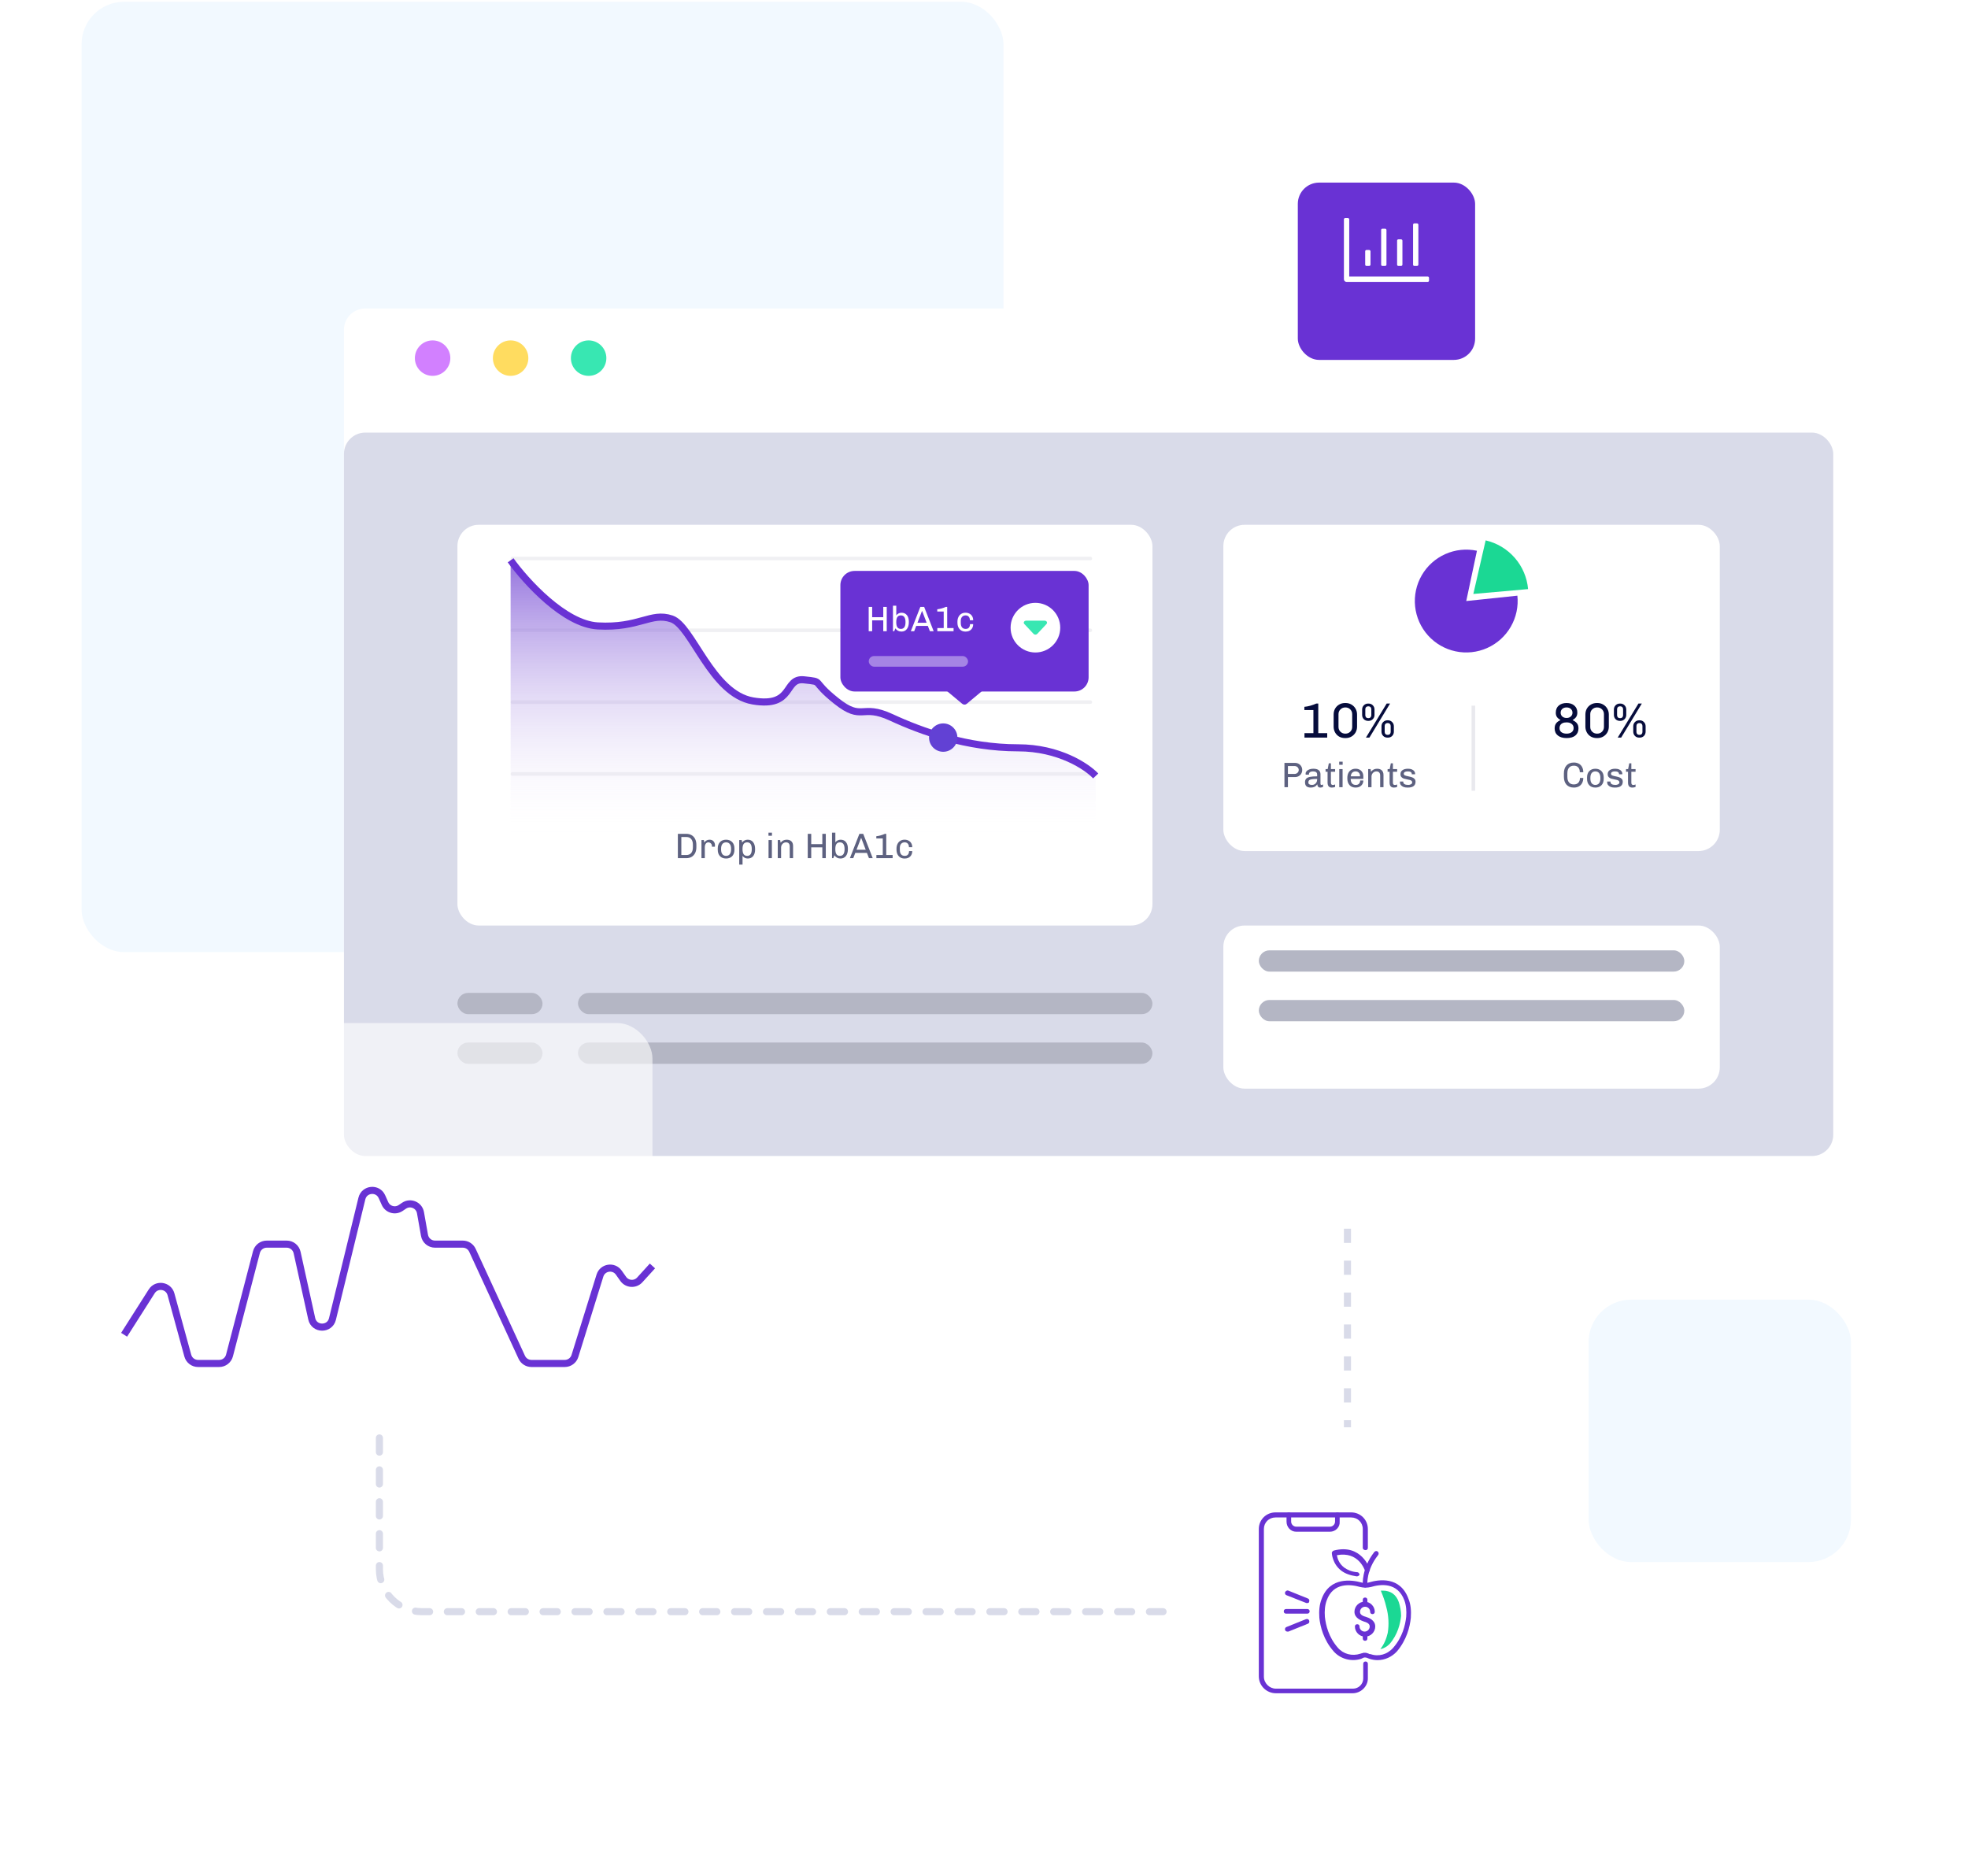 <svg width="555" height="529" viewBox="0 0 555 529" fill="none" xmlns="http://www.w3.org/2000/svg">
    <rect x="23" y="0.492" width="260" height="268" rx="12" fill="#F2F9FF"/>
    <g filter="url(#filter0_d)">
        <rect x="97" y="78.992" width="420" height="266" rx="6" fill="white"/>
    </g>
    <rect x="97" y="121.992" width="420" height="204" rx="6" fill="#D9DBE9"/>
    <g filter="url(#filter1_d)">
        <rect x="345" y="141.992" width="140" height="92" rx="6" fill="white"/>
    </g>
    <line opacity="0.3" x1="415.5" y1="198.992" x2="415.5" y2="222.992" stroke="#B4B6C4"/>
    <path d="M416.515 155.309C413.52 154.672 410.4 155 407.602 156.246C404.805 157.491 402.474 159.59 400.943 162.242C399.412 164.894 398.759 167.963 399.079 171.008C399.4 174.053 400.675 176.919 402.724 179.195C404.773 181.47 407.49 183.039 410.485 183.675C413.48 184.312 416.6 183.984 419.398 182.739C422.195 181.493 424.526 179.394 426.057 176.742C427.588 174.09 428.241 171.022 427.921 167.977L413.5 169.492L416.515 155.309Z"
          fill="#6932D4"/>
    <path d="M418.971 152.386C422.161 153.119 425.037 154.843 427.187 157.311C429.337 159.779 430.651 162.864 430.94 166.125L415.5 167.492L418.971 152.386Z"
          fill="#1BD894"/>
    <path d="M371.77 206.746H374.29V207.992H367.878V206.746H370.398V200.222H367.85V199.326C368.961 199.214 370.09 198.902 371.238 198.388H371.77V206.746ZM379.487 198.248C380.075 198.248 380.612 198.388 381.097 198.668C381.592 198.948 381.984 199.336 382.273 199.83C382.563 200.325 382.707 200.88 382.707 201.496V204.898C382.707 205.505 382.567 206.056 382.287 206.55C382.007 207.036 381.62 207.423 381.125 207.712C380.64 207.992 380.094 208.132 379.487 208.132H379.305C378.689 208.132 378.134 207.992 377.639 207.712C377.154 207.423 376.776 207.031 376.505 206.536C376.235 206.042 376.099 205.496 376.099 204.898V201.496C376.099 200.871 376.239 200.311 376.519 199.816C376.809 199.322 377.196 198.939 377.681 198.668C378.167 198.388 378.708 198.248 379.305 198.248H379.487ZM379.403 199.494C378.862 199.494 378.405 199.676 378.031 200.04C377.658 200.395 377.471 200.843 377.471 201.384V204.996C377.471 205.538 377.658 205.99 378.031 206.354C378.405 206.709 378.862 206.886 379.403 206.886C379.963 206.886 380.425 206.704 380.789 206.34C381.153 205.976 381.335 205.528 381.335 204.996V201.384C381.335 200.852 381.153 200.404 380.789 200.04C380.425 199.676 379.963 199.494 379.403 199.494ZM392.021 198.388L386.197 207.992H385.217L391.069 198.388H392.021ZM385.931 198.402C386.425 198.402 386.831 198.566 387.149 198.892C387.466 199.21 387.625 199.611 387.625 200.096V201.594C387.625 202.08 387.461 202.486 387.135 202.812C386.817 203.13 386.416 203.288 385.931 203.288H385.833C385.347 203.288 384.941 203.13 384.615 202.812C384.297 202.486 384.139 202.08 384.139 201.594V200.096C384.139 199.611 384.297 199.21 384.615 198.892C384.932 198.566 385.338 198.402 385.833 198.402H385.931ZM385.889 199.172C385.627 199.172 385.417 199.252 385.259 199.41C385.109 199.56 385.035 199.756 385.035 199.998V201.692C385.035 201.935 385.109 202.136 385.259 202.294C385.417 202.444 385.627 202.518 385.889 202.518C386.15 202.518 386.355 202.444 386.505 202.294C386.654 202.136 386.729 201.935 386.729 201.692V199.998C386.729 199.756 386.654 199.56 386.505 199.41C386.355 199.252 386.15 199.172 385.889 199.172ZM391.391 203.12C391.876 203.12 392.277 203.284 392.595 203.61C392.921 203.928 393.085 204.329 393.085 204.814V206.312C393.085 206.798 392.926 207.204 392.609 207.53C392.291 207.848 391.885 208.006 391.391 208.006H391.293C390.798 208.006 390.392 207.848 390.075 207.53C389.757 207.204 389.599 206.798 389.599 206.312V204.814C389.599 204.329 389.757 203.928 390.075 203.61C390.401 203.284 390.807 203.12 391.293 203.12H391.391ZM391.349 203.89C391.087 203.89 390.877 203.97 390.719 204.128C390.569 204.278 390.495 204.474 390.495 204.716V206.41C390.495 206.653 390.569 206.854 390.719 207.012C390.877 207.162 391.087 207.236 391.349 207.236C391.61 207.236 391.815 207.162 391.965 207.012C392.114 206.854 392.189 206.653 392.189 206.41V204.716C392.189 204.474 392.114 204.278 391.965 204.128C391.815 203.97 391.61 203.89 391.349 203.89Z"
          fill="#060C3C"/>
    <path d="M365.191 215.132C365.577 215.132 365.927 215.219 366.241 215.392C366.554 215.566 366.797 215.806 366.971 216.112C367.151 216.412 367.241 216.752 367.241 217.132C367.241 217.512 367.151 217.856 366.971 218.162C366.797 218.462 366.554 218.699 366.241 218.872C365.927 219.046 365.577 219.132 365.191 219.132H363.211V221.992H362.231V215.132H365.191ZM363.211 216.022V218.242H365.101C365.414 218.242 365.684 218.136 365.911 217.922C366.144 217.702 366.261 217.439 366.261 217.132C366.261 216.819 366.144 216.556 365.911 216.342C365.684 216.129 365.414 216.022 365.101 216.022H363.211ZM370.391 216.782C371.064 216.782 371.564 216.916 371.891 217.182C372.224 217.449 372.391 217.836 372.391 218.342V220.992C372.391 221.112 372.417 221.202 372.471 221.262C372.524 221.316 372.591 221.342 372.671 221.342C372.824 221.342 372.977 221.296 373.131 221.202V221.892C372.904 222.026 372.647 222.092 372.361 222.092C372.074 222.092 371.861 222.012 371.721 221.852C371.581 221.686 371.504 221.459 371.491 221.172C371.077 221.786 370.481 222.092 369.701 222.092C369.141 222.092 368.721 221.972 368.441 221.732C368.167 221.486 368.031 221.099 368.031 220.572C368.031 220.159 368.137 219.836 368.351 219.602C368.564 219.362 368.917 219.189 369.411 219.082C369.904 218.976 370.584 218.922 371.451 218.922V218.452C371.451 218.112 371.351 217.876 371.151 217.742C370.951 217.602 370.661 217.532 370.281 217.532C369.921 217.532 369.641 217.602 369.441 217.742C369.241 217.882 369.141 218.079 369.141 218.332V218.452H368.221C368.207 218.359 368.201 218.249 368.201 218.122C368.201 217.889 368.294 217.669 368.481 217.462C368.667 217.256 368.921 217.092 369.241 216.972C369.561 216.846 369.914 216.782 370.301 216.782H370.391ZM371.451 219.652C370.751 219.652 370.221 219.689 369.861 219.762C369.507 219.829 369.271 219.932 369.151 220.072C369.031 220.212 368.971 220.406 368.971 220.652C368.971 221.112 369.321 221.342 370.021 221.342C370.267 221.342 370.501 221.282 370.721 221.162C370.941 221.036 371.117 220.859 371.251 220.632C371.384 220.406 371.451 220.146 371.451 219.852V219.652ZM375.33 216.882H376.52V217.632H375.33V220.682C375.33 220.922 375.377 221.096 375.47 221.202C375.564 221.309 375.707 221.362 375.9 221.362C376.074 221.362 376.28 221.312 376.52 221.212V221.912C376.28 222.032 375.97 222.092 375.59 222.092C375.197 222.092 374.897 221.976 374.69 221.742C374.49 221.509 374.39 221.139 374.39 220.632V217.632H373.83V216.882H374.42L374.74 215.252H375.33V216.882ZM378.647 214.792V215.662H377.667V214.792H378.647ZM378.627 216.882V221.992H377.687V216.882H378.627ZM382.335 216.782C382.755 216.782 383.125 216.872 383.445 217.052C383.772 217.226 384.025 217.476 384.205 217.802C384.385 218.129 384.475 218.509 384.475 218.942V219.652H380.905C380.918 220.192 381.045 220.609 381.285 220.902C381.525 221.196 381.882 221.342 382.355 221.342C382.775 221.342 383.085 221.219 383.285 220.972C383.485 220.726 383.585 220.432 383.585 220.092H384.475C384.475 220.492 384.382 220.842 384.195 221.142C384.015 221.442 383.762 221.676 383.435 221.842C383.115 222.009 382.748 222.092 382.335 222.092H382.295C381.575 222.092 381.005 221.862 380.585 221.402C380.172 220.936 379.965 220.316 379.965 219.542V219.342C379.965 218.836 380.058 218.389 380.245 218.002C380.432 217.616 380.698 217.316 381.045 217.102C381.392 216.889 381.798 216.782 382.265 216.782H382.335ZM382.285 217.532C381.905 217.532 381.595 217.649 381.355 217.882C381.122 218.116 380.978 218.462 380.925 218.922H383.545V218.802C383.545 218.422 383.428 218.116 383.195 217.882C382.968 217.649 382.665 217.532 382.285 217.532ZM388.362 216.782C388.922 216.782 389.362 216.932 389.682 217.232C390.002 217.532 390.162 217.972 390.162 218.552V221.992H389.222V218.722C389.222 217.929 388.862 217.532 388.142 217.532C387.902 217.532 387.678 217.596 387.472 217.722C387.265 217.849 387.098 218.022 386.972 218.242C386.845 218.456 386.782 218.692 386.782 218.952V221.992H385.842V216.882H386.522L386.652 217.632C387.078 217.066 387.648 216.782 388.362 216.782ZM392.821 216.882H394.011V217.632H392.821V220.682C392.821 220.922 392.867 221.096 392.961 221.202C393.054 221.309 393.197 221.362 393.391 221.362C393.564 221.362 393.771 221.312 394.011 221.212V221.912C393.771 222.032 393.461 222.092 393.081 222.092C392.687 222.092 392.387 221.976 392.181 221.742C391.981 221.509 391.881 221.139 391.881 220.632V217.632H391.321V216.882H391.911L392.231 215.252H392.821V216.882ZM397.128 216.782C397.508 216.782 397.844 216.842 398.138 216.962C398.438 217.082 398.668 217.249 398.828 217.462C398.994 217.676 399.078 217.912 399.078 218.172L399.068 218.352H398.138V218.262C398.138 217.776 397.761 217.532 397.008 217.532C396.261 217.532 395.888 217.756 395.888 218.202C395.888 218.409 395.994 218.562 396.208 218.662C396.421 218.756 396.748 218.846 397.188 218.932C397.608 219.019 397.951 219.109 398.218 219.202C398.491 219.296 398.721 219.442 398.908 219.642C399.101 219.842 399.198 220.112 399.198 220.452C399.198 220.999 399.011 221.409 398.638 221.682C398.264 221.956 397.728 222.092 397.028 222.092H396.878C396.458 222.092 396.091 222.029 395.778 221.902C395.464 221.769 395.221 221.592 395.048 221.372C394.881 221.146 394.801 220.892 394.808 220.612V220.392H395.738V220.492C395.738 221.059 396.214 221.342 397.168 221.342C397.448 221.342 397.698 221.279 397.918 221.152C398.144 221.026 398.258 220.852 398.258 220.632C398.258 220.446 398.194 220.299 398.068 220.192C397.948 220.086 397.798 220.006 397.618 219.952C397.438 219.899 397.188 219.846 396.868 219.792C396.454 219.712 396.121 219.632 395.868 219.552C395.614 219.466 395.398 219.322 395.218 219.122C395.038 218.922 394.948 218.649 394.948 218.302C394.948 217.829 395.134 217.459 395.508 217.192C395.881 216.919 396.391 216.782 397.038 216.782H397.128Z"
          fill="#5D6180"/>
    <path d="M441.79 198.248C442.705 198.248 443.438 198.491 443.988 198.976C444.548 199.462 444.828 200.11 444.828 200.922C444.828 201.426 444.721 201.837 444.506 202.154C444.301 202.472 443.974 202.766 443.526 203.036V203.092C444.058 203.335 444.46 203.634 444.73 203.988C445.01 204.343 445.15 204.814 445.15 205.402C445.15 206.261 444.856 206.933 444.268 207.418C443.69 207.894 442.864 208.132 441.79 208.132C440.764 208.132 439.947 207.894 439.34 207.418C438.734 206.933 438.43 206.261 438.43 205.402C438.43 204.814 438.57 204.338 438.85 203.974C439.13 203.601 439.532 203.307 440.054 203.092V203.036C439.541 202.719 439.196 202.406 439.018 202.098C438.841 201.79 438.752 201.426 438.752 201.006C438.752 200.11 439.032 199.429 439.592 198.962C440.152 198.486 440.885 198.248 441.79 198.248ZM441.79 199.494C441.286 199.494 440.88 199.634 440.572 199.914C440.274 200.194 440.124 200.549 440.124 200.978C440.124 201.408 440.274 201.762 440.572 202.042C440.88 202.322 441.286 202.462 441.79 202.462C442.294 202.462 442.696 202.322 442.994 202.042C443.302 201.762 443.456 201.408 443.456 200.978C443.456 200.549 443.302 200.194 442.994 199.914C442.696 199.634 442.294 199.494 441.79 199.494ZM441.79 203.708C440.876 203.708 440.264 204.007 439.956 204.604C439.854 204.828 439.802 205.062 439.802 205.304C439.802 205.827 439.989 206.224 440.362 206.494C440.736 206.756 441.212 206.886 441.79 206.886C442.378 206.886 442.854 206.751 443.218 206.48C443.592 206.2 443.778 205.808 443.778 205.304C443.778 204.81 443.596 204.422 443.232 204.142C442.878 203.853 442.397 203.708 441.79 203.708ZM450.487 198.248C451.075 198.248 451.612 198.388 452.097 198.668C452.592 198.948 452.984 199.336 453.273 199.83C453.563 200.325 453.707 200.88 453.707 201.496V204.898C453.707 205.505 453.567 206.056 453.287 206.55C453.007 207.036 452.62 207.423 452.125 207.712C451.64 207.992 451.094 208.132 450.487 208.132H450.305C449.689 208.132 449.134 207.992 448.639 207.712C448.154 207.423 447.776 207.031 447.505 206.536C447.235 206.042 447.099 205.496 447.099 204.898V201.496C447.099 200.871 447.239 200.311 447.519 199.816C447.809 199.322 448.196 198.939 448.681 198.668C449.167 198.388 449.708 198.248 450.305 198.248H450.487ZM450.403 199.494C449.862 199.494 449.405 199.676 449.031 200.04C448.658 200.395 448.471 200.843 448.471 201.384V204.996C448.471 205.538 448.658 205.99 449.031 206.354C449.405 206.709 449.862 206.886 450.403 206.886C450.963 206.886 451.425 206.704 451.789 206.34C452.153 205.976 452.335 205.528 452.335 204.996V201.384C452.335 200.852 452.153 200.404 451.789 200.04C451.425 199.676 450.963 199.494 450.403 199.494ZM463.021 198.388L457.197 207.992H456.217L462.069 198.388H463.021ZM456.931 198.402C457.425 198.402 457.831 198.566 458.149 198.892C458.466 199.21 458.625 199.611 458.625 200.096V201.594C458.625 202.08 458.461 202.486 458.135 202.812C457.817 203.13 457.416 203.288 456.931 203.288H456.833C456.347 203.288 455.941 203.13 455.615 202.812C455.297 202.486 455.139 202.08 455.139 201.594V200.096C455.139 199.611 455.297 199.21 455.615 198.892C455.932 198.566 456.338 198.402 456.833 198.402H456.931ZM456.889 199.172C456.627 199.172 456.417 199.252 456.259 199.41C456.109 199.56 456.035 199.756 456.035 199.998V201.692C456.035 201.935 456.109 202.136 456.259 202.294C456.417 202.444 456.627 202.518 456.889 202.518C457.15 202.518 457.355 202.444 457.505 202.294C457.654 202.136 457.729 201.935 457.729 201.692V199.998C457.729 199.756 457.654 199.56 457.505 199.41C457.355 199.252 457.15 199.172 456.889 199.172ZM462.391 203.12C462.876 203.12 463.277 203.284 463.595 203.61C463.921 203.928 464.085 204.329 464.085 204.814V206.312C464.085 206.798 463.926 207.204 463.609 207.53C463.291 207.848 462.885 208.006 462.391 208.006H462.293C461.798 208.006 461.392 207.848 461.075 207.53C460.757 207.204 460.599 206.798 460.599 206.312V204.814C460.599 204.329 460.757 203.928 461.075 203.61C461.401 203.284 461.807 203.12 462.293 203.12H462.391ZM462.349 203.89C462.087 203.89 461.877 203.97 461.719 204.128C461.569 204.278 461.495 204.474 461.495 204.716V206.41C461.495 206.653 461.569 206.854 461.719 207.012C461.877 207.162 462.087 207.236 462.349 207.236C462.61 207.236 462.815 207.162 462.965 207.012C463.114 206.854 463.189 206.653 463.189 206.41V204.716C463.189 204.474 463.114 204.278 462.965 204.128C462.815 203.97 462.61 203.89 462.349 203.89Z"
          fill="#060C3C"/>
    <path d="M443.854 215.032C444.387 215.032 444.854 215.142 445.254 215.362C445.654 215.582 445.961 215.899 446.174 216.312C446.394 216.719 446.504 217.202 446.504 217.762H445.524C445.524 217.182 445.381 216.732 445.094 216.412C444.807 216.086 444.394 215.922 443.854 215.922C443.254 215.922 442.797 216.109 442.484 216.482C442.171 216.849 442.014 217.392 442.014 218.112V219.012C442.014 219.726 442.167 220.269 442.474 220.642C442.781 221.016 443.234 221.202 443.834 221.202C444.394 221.202 444.821 221.042 445.114 220.722C445.414 220.402 445.564 219.956 445.564 219.382H446.504C446.504 219.936 446.394 220.416 446.174 220.822C445.961 221.229 445.654 221.542 445.254 221.762C444.854 221.982 444.387 222.092 443.854 222.092C442.967 222.092 442.274 221.822 441.774 221.282C441.281 220.736 441.034 219.979 441.034 219.012V218.112C441.034 217.152 441.281 216.399 441.774 215.852C442.274 215.306 442.967 215.032 443.854 215.032ZM449.915 216.782C450.628 216.782 451.198 217.002 451.625 217.442C452.052 217.882 452.265 218.486 452.265 219.252V219.622C452.265 220.389 452.055 220.992 451.635 221.432C451.215 221.872 450.642 222.092 449.915 222.092C449.188 222.092 448.615 221.872 448.195 221.432C447.775 220.992 447.565 220.389 447.565 219.622V219.252C447.565 218.486 447.778 217.882 448.205 217.442C448.632 217.002 449.202 216.782 449.915 216.782ZM449.915 217.532C449.468 217.532 449.122 217.686 448.875 217.992C448.628 218.299 448.505 218.749 448.505 219.342V219.532C448.505 220.112 448.625 220.559 448.865 220.872C449.112 221.186 449.462 221.342 449.915 221.342C450.355 221.342 450.698 221.189 450.945 220.882C451.198 220.569 451.325 220.119 451.325 219.532V219.342C451.325 218.762 451.202 218.316 450.955 218.002C450.715 217.689 450.368 217.532 449.915 217.532ZM455.567 216.782C455.947 216.782 456.284 216.842 456.577 216.962C456.877 217.082 457.107 217.249 457.267 217.462C457.434 217.676 457.517 217.912 457.517 218.172L457.507 218.352H456.577V218.262C456.577 217.776 456.2 217.532 455.447 217.532C454.7 217.532 454.327 217.756 454.327 218.202C454.327 218.409 454.434 218.562 454.647 218.662C454.86 218.756 455.187 218.846 455.627 218.932C456.047 219.019 456.39 219.109 456.657 219.202C456.93 219.296 457.16 219.442 457.347 219.642C457.54 219.842 457.637 220.112 457.637 220.452C457.637 220.999 457.45 221.409 457.077 221.682C456.704 221.956 456.167 222.092 455.467 222.092H455.317C454.897 222.092 454.53 222.029 454.217 221.902C453.904 221.769 453.66 221.592 453.487 221.372C453.32 221.146 453.24 220.892 453.247 220.612V220.392H454.177V220.492C454.177 221.059 454.654 221.342 455.607 221.342C455.887 221.342 456.137 221.279 456.357 221.152C456.584 221.026 456.697 220.852 456.697 220.632C456.697 220.446 456.634 220.299 456.507 220.192C456.387 220.086 456.237 220.006 456.057 219.952C455.877 219.899 455.627 219.846 455.307 219.792C454.894 219.712 454.56 219.632 454.307 219.552C454.054 219.466 453.837 219.322 453.657 219.122C453.477 218.922 453.387 218.649 453.387 218.302C453.387 217.829 453.574 217.459 453.947 217.192C454.32 216.919 454.83 216.782 455.477 216.782H455.567ZM460.059 216.882H461.249V217.632H460.059V220.682C460.059 220.922 460.106 221.096 460.199 221.202C460.292 221.309 460.436 221.362 460.629 221.362C460.802 221.362 461.009 221.312 461.249 221.212V221.912C461.009 222.032 460.699 222.092 460.319 222.092C459.926 222.092 459.626 221.976 459.419 221.742C459.219 221.509 459.119 221.139 459.119 220.632V217.632H458.559V216.882H459.149L459.469 215.252H460.059V216.882Z"
          fill="#5D6180"/>
    <g filter="url(#filter2_d)">
        <rect x="345" y="254.992" width="140" height="46" rx="6" fill="white"/>
    </g>
    <rect x="355" y="267.992" width="120" height="6" rx="3" fill="#B4B6C4"/>
    <rect x="355" y="281.992" width="120" height="6" rx="3" fill="#B4B6C4"/>
    <rect x="163" y="279.992" width="162" height="6" rx="3" fill="#B4B6C4"/>
    <rect x="129" y="279.992" width="24" height="6" rx="3" fill="#B4B6C4"/>
    <rect x="163" y="293.992" width="162" height="6" rx="3" fill="#B4B6C4"/>
    <rect x="129" y="293.992" width="24" height="6" rx="3" fill="#B4B6C4"/>
    <g filter="url(#filter3_d)">
        <rect x="129" y="141.992" width="196" height="113" rx="6" fill="white"/>
    </g>
    <line opacity="0.2" x1="144.5" y1="218.242" x2="307.5" y2="218.242" stroke="#B4B6C4" stroke-linecap="round"/>
    <line opacity="0.2" x1="144.5" y1="197.992" x2="307.5" y2="197.992" stroke="#B4B6C4" stroke-linecap="round"/>
    <line opacity="0.2" x1="144.5" y1="177.742" x2="307.5" y2="177.742" stroke="#B4B6C4" stroke-linecap="round"/>
    <line opacity="0.2" x1="144.5" y1="157.492" x2="307.5" y2="157.492" stroke="#B4B6C4" stroke-linecap="round"/>
    <path d="M168.563 176.508C159.165 175.98 148.272 163.949 144 158V236H309V218.814C306.508 216.169 298.641 210.881 287.107 210.881C272.689 210.881 259.874 206.254 251.33 202.288C242.786 198.322 243.32 203.61 235.845 197.661C228.369 191.712 232.641 192.373 226.767 191.712C220.893 191.051 224.097 199.644 212.35 197.661C200.602 195.678 195.262 176.508 189.388 174.525C183.515 172.542 180.311 177.169 168.563 176.508Z"
          fill="url(#paint0_linear)"/>
    <path d="M144 158C148.272 163.949 159.165 175.98 168.563 176.508C180.311 177.169 183.515 172.542 189.388 174.525C195.262 176.508 200.602 195.678 212.35 197.661C224.097 199.644 220.893 191.051 226.767 191.712C232.641 192.373 228.369 191.712 235.845 197.661C243.32 203.61 242.786 198.322 251.33 202.288C259.874 206.254 272.689 210.881 287.107 210.881C298.641 210.881 306.508 216.169 309 218.814"
          stroke="#6932D4" stroke-width="2"/>
    <path d="M272.64 198.467C272.269 198.776 271.731 198.776 271.36 198.467L264.244 192.536C262.807 191.339 263.654 189 265.524 189L278.476 189C280.346 189 281.193 191.339 279.756 192.536L272.64 198.467Z"
          fill="#6932D4"/>
    <rect x="237" y="161" width="70" height="34" rx="4" fill="#6932D4"/>
    <path d="M250.071 171.14V178H249.091V174.94H245.961V178H244.981V171.14H245.961V174.05H249.091V171.14H250.071ZM252.764 173.54C252.917 173.32 253.124 173.14 253.384 173C253.651 172.86 253.937 172.79 254.244 172.79C254.897 172.79 255.404 173.02 255.764 173.48C256.124 173.933 256.304 174.55 256.304 175.33V175.44C256.304 176.267 256.117 176.917 255.744 177.39C255.377 177.863 254.874 178.1 254.234 178.1C253.474 178.1 252.901 177.797 252.514 177.19L252.184 178H251.824V170.8H252.764V173.54ZM254.054 173.54C253.607 173.54 253.277 173.697 253.064 174.01C252.857 174.317 252.754 174.797 252.754 175.45C252.754 176.103 252.861 176.583 253.074 176.89C253.287 177.197 253.614 177.35 254.054 177.35C254.927 177.35 255.364 176.717 255.364 175.45C255.364 174.797 255.254 174.317 255.034 174.01C254.814 173.697 254.487 173.54 254.054 173.54ZM260.624 171.14L263.304 178H262.244L261.664 176.51H258.384L257.814 178H256.864L259.544 171.14H260.624ZM260.064 172.32H260.004L258.734 175.62H261.324L260.064 172.32ZM267.118 177.11H268.918V178H264.338V177.11H266.138V172.45H264.318V171.81C265.111 171.73 265.918 171.507 266.738 171.14H267.118V177.11ZM272.33 172.79C272.737 172.79 273.1 172.88 273.42 173.06C273.747 173.233 274 173.48 274.18 173.8C274.36 174.12 274.45 174.487 274.45 174.9H273.52C273.52 174.487 273.413 174.157 273.2 173.91C272.993 173.663 272.693 173.54 272.3 173.54C271.887 173.54 271.557 173.68 271.31 173.96C271.07 174.233 270.95 174.61 270.95 175.09V175.63C270.95 176.21 271.07 176.643 271.31 176.93C271.55 177.21 271.89 177.35 272.33 177.35C272.737 177.35 273.04 177.23 273.24 176.99C273.447 176.743 273.55 176.413 273.55 176H274.45C274.45 176.64 274.257 177.15 273.87 177.53C273.49 177.91 272.98 178.1 272.34 178.1H272.26C271.807 178.1 271.41 177.997 271.07 177.79C270.73 177.577 270.467 177.28 270.28 176.9C270.1 176.52 270.01 176.077 270.01 175.57V175.33C270.01 174.823 270.103 174.38 270.29 174C270.477 173.613 270.74 173.317 271.08 173.11C271.42 172.897 271.81 172.79 272.25 172.79H272.33Z"
          fill="white"/>
    <rect opacity="0.4" x="245" y="185" width="28" height="3" rx="1.5" fill="white"/>
    <path d="M193.545 235.14C194.118 235.14 194.618 235.267 195.045 235.52C195.472 235.767 195.802 236.123 196.035 236.59C196.268 237.05 196.385 237.593 196.385 238.22V238.92C196.385 239.547 196.268 240.093 196.035 240.56C195.802 241.02 195.472 241.377 195.045 241.63C194.618 241.877 194.118 242 193.545 242H191.165V235.14H193.545ZM192.145 236.03V241.11H193.545C194.138 241.11 194.595 240.927 194.915 240.56C195.242 240.187 195.405 239.64 195.405 238.92V238.22C195.405 237.513 195.245 236.973 194.925 236.6C194.612 236.22 194.152 236.03 193.545 236.03H192.145ZM200.123 236.79C200.596 236.79 200.966 236.943 201.233 237.25C201.5 237.55 201.633 237.93 201.633 238.39L201.603 238.77H200.773V238.55C200.773 238.35 200.723 238.173 200.623 238.02C200.523 237.867 200.396 237.75 200.243 237.67C200.09 237.583 199.936 237.54 199.783 237.54C199.463 237.54 199.213 237.667 199.033 237.92C198.853 238.173 198.763 238.517 198.763 238.95V242H197.823V236.89H198.493L198.633 237.65C198.673 237.517 198.763 237.383 198.903 237.25C199.043 237.117 199.216 237.007 199.423 236.92C199.636 236.833 199.87 236.79 200.123 236.79ZM204.766 236.79C205.479 236.79 206.049 237.01 206.476 237.45C206.902 237.89 207.116 238.493 207.116 239.26V239.63C207.116 240.397 206.906 241 206.486 241.44C206.066 241.88 205.492 242.1 204.766 242.1C204.039 242.1 203.466 241.88 203.046 241.44C202.626 241 202.416 240.397 202.416 239.63V239.26C202.416 238.493 202.629 237.89 203.056 237.45C203.482 237.01 204.052 236.79 204.766 236.79ZM204.766 237.54C204.319 237.54 203.972 237.693 203.726 238C203.479 238.307 203.356 238.757 203.356 239.35V239.54C203.356 240.12 203.476 240.567 203.716 240.88C203.962 241.193 204.312 241.35 204.766 241.35C205.206 241.35 205.549 241.197 205.796 240.89C206.049 240.577 206.176 240.127 206.176 239.54V239.35C206.176 238.77 206.052 238.323 205.806 238.01C205.566 237.697 205.219 237.54 204.766 237.54ZM210.878 236.79C211.524 236.79 212.031 237.027 212.398 237.5C212.764 237.973 212.948 238.623 212.948 239.45V239.56C212.948 240.347 212.764 240.967 212.398 241.42C212.038 241.873 211.531 242.1 210.878 242.1C210.251 242.1 209.761 241.85 209.408 241.35V243.81H208.468V236.89H209.168C209.214 237.103 209.258 237.337 209.298 237.59C209.678 237.057 210.204 236.79 210.878 236.79ZM210.708 237.54C210.254 237.54 209.921 237.697 209.708 238.01C209.501 238.323 209.398 238.8 209.398 239.44C209.398 240.093 209.504 240.577 209.718 240.89C209.938 241.197 210.268 241.35 210.708 241.35C211.148 241.35 211.474 241.193 211.688 240.88C211.901 240.567 212.008 240.087 212.008 239.44C212.008 238.787 211.898 238.307 211.678 238C211.464 237.693 211.141 237.54 210.708 237.54ZM217.699 234.8V235.67H216.719V234.8H217.699ZM217.679 236.89V242H216.739V236.89H217.679ZM221.857 236.79C222.417 236.79 222.857 236.94 223.177 237.24C223.497 237.54 223.657 237.98 223.657 238.56V242H222.717V238.73C222.717 237.937 222.357 237.54 221.637 237.54C221.397 237.54 221.174 237.603 220.967 237.73C220.76 237.857 220.594 238.03 220.467 238.25C220.34 238.463 220.277 238.7 220.277 238.96V242H219.337V236.89H220.017L220.147 237.64C220.574 237.073 221.144 236.79 221.857 236.79ZM232.886 235.14V242H231.906V238.94H228.776V242H227.796V235.14H228.776V238.05H231.906V235.14H232.886ZM235.58 237.54C235.733 237.32 235.94 237.14 236.2 237C236.466 236.86 236.753 236.79 237.06 236.79C237.713 236.79 238.22 237.02 238.58 237.48C238.94 237.933 239.12 238.55 239.12 239.33V239.44C239.12 240.267 238.933 240.917 238.56 241.39C238.193 241.863 237.69 242.1 237.05 242.1C236.29 242.1 235.716 241.797 235.33 241.19L235 242H234.64V234.8H235.58V237.54ZM236.87 237.54C236.423 237.54 236.093 237.697 235.88 238.01C235.673 238.317 235.57 238.797 235.57 239.45C235.57 240.103 235.676 240.583 235.89 240.89C236.103 241.197 236.43 241.35 236.87 241.35C237.743 241.35 238.18 240.717 238.18 239.45C238.18 238.797 238.07 238.317 237.85 238.01C237.63 237.697 237.303 237.54 236.87 237.54ZM243.44 235.14L246.12 242H245.06L244.48 240.51H241.2L240.63 242H239.68L242.36 235.14H243.44ZM242.88 236.32H242.82L241.55 239.62H244.14L242.88 236.32ZM249.933 241.11H251.733V242H247.153V241.11H248.953V236.45H247.133V235.81C247.926 235.73 248.733 235.507 249.553 235.14H249.933V241.11ZM255.145 236.79C255.552 236.79 255.915 236.88 256.235 237.06C256.562 237.233 256.815 237.48 256.995 237.8C257.175 238.12 257.265 238.487 257.265 238.9H256.335C256.335 238.487 256.229 238.157 256.015 237.91C255.809 237.663 255.509 237.54 255.115 237.54C254.702 237.54 254.372 237.68 254.125 237.96C253.885 238.233 253.765 238.61 253.765 239.09V239.63C253.765 240.21 253.885 240.643 254.125 240.93C254.365 241.21 254.705 241.35 255.145 241.35C255.552 241.35 255.855 241.23 256.055 240.99C256.262 240.743 256.365 240.413 256.365 240H257.265C257.265 240.64 257.072 241.15 256.685 241.53C256.305 241.91 255.795 242.1 255.155 242.1H255.075C254.622 242.1 254.225 241.997 253.885 241.79C253.545 241.577 253.282 241.28 253.095 240.9C252.915 240.52 252.825 240.077 252.825 239.57V239.33C252.825 238.823 252.919 238.38 253.105 238C253.292 237.613 253.555 237.317 253.895 237.11C254.235 236.897 254.625 236.79 255.065 236.79H255.145Z"
          fill="#5D6180"/>
    <circle cx="292" cy="177" r="7" fill="white"/>
    <path d="M291.487 178.757C291.751 179.039 292.249 179.039 292.513 178.757L295.133 175.959C295.482 175.587 295.175 175.031 294.62 175.031L289.38 175.031C288.825 175.031 288.518 175.587 288.867 175.959L291.487 178.757Z"
          fill="#38E7B2"/>
    <circle cx="122" cy="100.992" r="5" fill="#D280FF"/>
    <circle cx="144" cy="100.992" r="5" fill="#FFDC60"/>
    <circle cx="166" cy="100.992" r="5" fill="#38E7B2"/>
    <g filter="url(#filter4_b)">
        <rect x="35" y="288.492" width="149" height="117" rx="10" fill="white" fill-opacity="0.6"/>
    </g>
    <g filter="url(#filter5_d)">
        <path d="M35 359.398L42.788 347.151C44.185 344.955 47.525 345.458 48.213 347.968L52.961 365.285C53.318 366.589 54.503 367.492 55.854 367.492H61.816C63.182 367.492 64.375 366.57 64.719 365.249L72.32 336.085C72.665 334.764 73.858 333.842 75.224 333.842H80.854C82.262 333.842 83.48 334.821 83.784 336.195L87.914 354.894C88.6 357.996 93.004 358.044 93.758 354.958L102.056 320.976C102.733 318.202 106.537 317.853 107.707 320.458L108.576 322.393C109.339 324.091 111.448 324.691 112.991 323.65L113.948 323.005C115.747 321.791 118.2 322.83 118.579 324.967L119.716 331.367C119.97 332.799 121.215 333.842 122.67 333.842H130.513C131.683 333.842 132.747 334.523 133.237 335.586L147.146 365.748C147.636 366.811 148.699 367.492 149.87 367.492H159.271C160.585 367.492 161.746 366.638 162.136 365.384L169.19 342.714C169.929 340.341 173.068 339.844 174.504 341.873L175.753 343.638C176.86 345.203 179.13 345.342 180.42 343.925L184 339.992"
              stroke="#6932D4" stroke-width="2"/>
    </g>
    <g filter="url(#filter6_d)">
        <rect x="366" y="45.492" width="50" height="50" rx="6" fill="#6932D4"/>
    </g>
    <path d="M398.875 74.992H399.625C399.812 74.992 400 74.852 400 74.617V63.367C400 63.18 399.812 62.992 399.625 62.992H398.875C398.641 62.992 398.5 63.18 398.5 63.367V74.617C398.5 74.852 398.641 74.992 398.875 74.992ZM394.375 74.992H395.125C395.312 74.992 395.5 74.852 395.5 74.617V67.867C395.5 67.68 395.312 67.492 395.125 67.492H394.375C394.141 67.492 394 67.68 394 67.867V74.617C394 74.852 394.141 74.992 394.375 74.992ZM385.375 74.992H386.125C386.312 74.992 386.5 74.852 386.5 74.617V70.867C386.5 70.68 386.312 70.492 386.125 70.492H385.375C385.141 70.492 385 70.68 385 70.867V74.617C385 74.852 385.141 74.992 385.375 74.992ZM389.875 74.992H390.625C390.812 74.992 391 74.852 391 74.617V64.867C391 64.68 390.812 64.492 390.625 64.492H389.875C389.641 64.492 389.5 64.68 389.5 64.867V74.617C389.5 74.852 389.641 74.992 389.875 74.992ZM402.625 77.992H380.5V61.867C380.5 61.68 380.312 61.492 380.125 61.492H379.375C379.141 61.492 379 61.68 379 61.867V78.742C379 79.164 379.328 79.492 379.75 79.492H402.625C402.812 79.492 403 79.352 403 79.117V78.367C403 78.18 402.812 77.992 402.625 77.992Z"
          fill="white"/>
    <g filter="url(#filter7_d)">
        <rect x="327" y="402.492" width="100" height="100" rx="6" fill="white"/>
    </g>
    <g clip-path="url(#clip0)">
        <path d="M388.488 468.149C387.706 468.149 386.924 468.019 386.142 467.759C385.882 467.63 385.752 467.63 385.491 467.5C385.1 467.37 384.709 467.37 384.448 467.5C384.318 467.63 384.058 467.63 383.927 467.759C381.191 468.668 378.064 467.889 376.109 465.683C373.242 462.439 372.33 458.675 372.07 456.21C371.939 454.263 372.07 452.576 372.721 450.889C375.067 444.53 381.321 445.568 383.797 446.217C384.579 446.477 385.361 446.477 386.142 446.217C388.748 445.439 394.873 444.401 397.218 450.889C397.87 452.446 398 454.263 397.87 456.21C397.609 458.805 396.697 462.439 393.961 465.683C392.527 467.24 390.573 468.149 388.488 468.149ZM384.97 466.072C385.361 466.072 385.621 466.202 386.012 466.332C386.142 466.462 386.403 466.462 386.533 466.462C388.748 467.24 391.224 466.591 392.918 464.645C395.524 461.66 396.306 458.286 396.567 455.95C396.697 454.263 396.567 452.706 396.045 451.278C394.091 446.088 389.27 446.736 386.664 447.515C385.621 447.775 384.579 447.775 383.536 447.515C380.8 446.736 375.979 446.217 374.155 451.278C373.633 452.706 373.503 454.263 373.633 455.95C373.894 458.286 374.676 461.66 377.282 464.645C378.845 466.462 381.321 467.11 383.667 466.332C383.797 466.332 383.927 466.202 384.188 466.202C384.318 466.072 384.709 466.072 384.97 466.072Z"
              fill="#6932D4"/>
        <path d="M382.624 444.53C382.624 444.53 382.624 444.401 382.624 444.53C380.8 444.271 379.367 443.752 378.324 442.973C375.718 441.027 375.588 438.042 375.588 437.912C375.588 437.653 375.848 437.393 376.109 437.263C383.927 435.187 386.273 442.324 386.273 442.454C386.403 442.843 386.142 443.233 385.882 443.362C385.491 443.492 385.1 443.233 384.97 442.973C384.839 442.714 383.145 437.393 377.021 438.561C377.152 439.34 377.542 440.897 379.106 442.065C380.018 442.714 381.191 443.233 382.755 443.362C383.145 443.362 383.406 443.752 383.406 444.141C383.276 444.271 383.015 444.53 382.624 444.53Z"
              fill="#6932D4"/>
        <path d="M384.97 447.645C384.579 447.645 384.318 447.385 384.318 446.996C384.318 446.866 383.927 442.324 387.576 437.652C387.836 437.393 388.227 437.263 388.488 437.523C388.879 437.782 388.879 438.301 388.618 438.561C385.23 442.843 385.621 446.866 385.621 446.866C385.752 447.255 385.491 447.645 384.97 447.645C384.97 447.645 385.1 447.645 384.97 447.645Z"
              fill="#6932D4"/>
        <path d="M381.452 477.492H359.821C357.215 477.492 355 475.416 355 472.691V431.164C355 428.569 357.085 426.492 359.691 426.492H381.061C383.667 426.492 385.752 428.569 385.752 431.164V436.485C385.752 436.874 385.491 437.133 385.1 437.133C384.709 437.133 384.318 436.874 384.318 436.485V431.164C384.318 429.347 382.885 427.92 381.061 427.92H359.691C357.867 427.92 356.433 429.347 356.433 431.164V472.82C356.433 474.637 357.997 476.194 359.821 476.194H381.582C383.145 476.194 384.448 474.897 384.448 473.34V469.187C384.448 468.798 384.709 468.538 385.1 468.538C385.491 468.538 385.752 468.798 385.752 469.187V473.34C385.752 475.546 383.797 477.492 381.452 477.492Z"
              fill="#6932D4"/>
        <path d="M375.067 431.943H365.555C363.991 431.943 362.818 430.645 362.818 429.088V427.141C362.818 426.752 363.079 426.492 363.47 426.492C363.861 426.492 364.121 426.752 364.121 427.141V429.088C364.121 429.866 364.773 430.515 365.555 430.515H375.067C375.849 430.515 376.5 429.866 376.5 429.088V427.141C376.5 426.752 376.761 426.492 377.152 426.492C377.542 426.492 377.803 426.752 377.803 427.141V429.088C377.933 430.645 376.63 431.943 375.067 431.943Z"
              fill="#6932D4"/>
        <path d="M384.97 461.53C383.406 461.53 382.103 460.233 382.103 458.675C382.103 458.286 382.364 458.027 382.755 458.027C383.146 458.027 383.406 458.286 383.406 458.675C383.406 459.454 384.058 460.103 384.839 460.103C385.621 460.103 386.273 459.454 386.273 458.675C386.273 458.156 386.012 457.637 384.579 457.248C383.927 456.988 381.973 456.339 381.973 454.523C381.973 452.965 383.276 451.668 384.839 451.668C386.403 451.668 387.706 452.965 387.706 454.523C387.706 454.912 387.446 455.172 387.055 455.172C386.664 455.172 386.403 454.912 386.403 454.523C386.403 453.744 385.752 453.095 384.97 453.095C384.188 453.095 383.536 453.744 383.536 454.523C383.536 454.912 383.667 455.561 385.23 455.95C386.012 456.21 387.836 456.859 387.836 458.675C387.836 460.233 386.533 461.53 384.97 461.53Z"
              fill="#6932D4"/>
        <path d="M384.97 453.095C384.579 453.095 384.318 452.836 384.318 452.446V451.149C384.318 450.759 384.579 450.5 384.97 450.5C385.361 450.5 385.621 450.759 385.621 451.149V452.317C385.621 452.706 385.361 453.095 384.97 453.095Z"
              fill="#6932D4"/>
        <path d="M384.97 462.698C384.579 462.698 384.318 462.439 384.318 462.049V460.882C384.318 460.492 384.579 460.233 384.97 460.233C385.361 460.233 385.621 460.492 385.621 460.882V462.049C385.621 462.439 385.361 462.698 384.97 462.698Z"
              fill="#6932D4"/>
        <path d="M368.682 455.042H362.688C362.297 455.042 362.036 454.782 362.036 454.393C362.036 454.004 362.297 453.744 362.688 453.744H368.682C369.073 453.744 369.333 454.004 369.333 454.393C369.333 454.782 369.073 455.042 368.682 455.042Z"
              fill="#6932D4"/>
        <path d="M368.682 452.057C368.552 452.057 368.552 452.057 368.421 452.057L362.818 449.851C362.427 449.721 362.297 449.332 362.427 448.943C362.688 448.553 363.079 448.424 363.339 448.553L368.812 450.759C369.203 450.889 369.333 451.278 369.203 451.668C369.203 451.927 368.942 452.057 368.682 452.057Z"
              fill="#6932D4"/>
        <path d="M363.079 460.103C362.818 460.103 362.558 459.973 362.427 459.714C362.297 459.324 362.427 458.935 362.818 458.805L368.291 456.599C368.682 456.469 369.073 456.599 369.203 456.989C369.333 457.378 369.203 457.767 368.812 457.897L363.339 460.103C363.339 460.103 363.209 460.103 363.079 460.103Z"
              fill="#6932D4"/>
        <path d="M394.482 451.797C393.7 449.591 392.136 448.553 389.921 448.553C389.791 448.553 389.53 448.553 389.4 448.553C390.051 450.11 390.573 451.538 390.964 453.225C391.615 455.561 391.745 458.156 391.355 460.492C390.964 462.179 390.312 463.736 389.27 465.034C390.182 464.904 391.094 464.385 391.876 463.607C394.221 460.881 394.873 457.897 395.133 455.691C395.133 454.393 394.873 452.965 394.482 451.797Z"
              fill="#1BD894"/>
    </g>
    <path d="M380 346.492L380 402.492" stroke="#D9DBE9" stroke-width="2" stroke-dasharray="4 5"/>
    <path d="M107 405.492V442.492C107 449.12 112.373 454.492 119 454.492H328" stroke="#D9DBE9" stroke-width="2" stroke-linecap="round"
          stroke-linejoin="round" stroke-dasharray="4 5"/>
    <rect x="448" y="366.492" width="74" height="74" rx="12" fill="#F2F9FF"/>
    <circle cx="266" cy="208" r="4" fill="#6241D4"/>
    <defs>
        <filter id="filter0_d" x="59" y="48.992" width="496" height="342" filterUnits="userSpaceOnUse" color-interpolation-filters="sRGB">
            <feFlood flood-opacity="0" result="BackgroundImageFix"/>
            <feColorMatrix in="SourceAlpha" type="matrix" values="0 0 0 0 0 0 0 0 0 0 0 0 0 0 0 0 0 0 127 0"/>
            <feMorphology radius="2" operator="erode" in="SourceAlpha" result="effect1_dropShadow"/>
            <feOffset dy="8"/>
            <feGaussianBlur stdDeviation="20"/>
            <feColorMatrix type="matrix" values="0 0 0 0 0.024 0 0 0 0 0.047 0 0 0 0 0.231 0 0 0 0.08 0"/>
            <feBlend mode="normal" in2="BackgroundImageFix" result="effect1_dropShadow"/>
            <feBlend mode="normal" in="SourceGraphic" in2="effect1_dropShadow" result="shape"/>
        </filter>
        <filter id="filter1_d" x="325" y="127.992" width="180" height="132" filterUnits="userSpaceOnUse" color-interpolation-filters="sRGB">
            <feFlood flood-opacity="0" result="BackgroundImageFix"/>
            <feColorMatrix in="SourceAlpha" type="matrix" values="0 0 0 0 0 0 0 0 0 0 0 0 0 0 0 0 0 0 127 0"/>
            <feOffset dy="6"/>
            <feGaussianBlur stdDeviation="10"/>
            <feColorMatrix type="matrix" values="0 0 0 0 0.11 0 0 0 0 0.141 0 0 0 0 0.412 0 0 0 0.05 0"/>
            <feBlend mode="normal" in2="BackgroundImageFix" result="effect1_dropShadow"/>
            <feBlend mode="normal" in="SourceGraphic" in2="effect1_dropShadow" result="shape"/>
        </filter>
        <filter id="filter2_d" x="325" y="240.992" width="180" height="86" filterUnits="userSpaceOnUse" color-interpolation-filters="sRGB">
            <feFlood flood-opacity="0" result="BackgroundImageFix"/>
            <feColorMatrix in="SourceAlpha" type="matrix" values="0 0 0 0 0 0 0 0 0 0 0 0 0 0 0 0 0 0 127 0"/>
            <feOffset dy="6"/>
            <feGaussianBlur stdDeviation="10"/>
            <feColorMatrix type="matrix" values="0 0 0 0 0.11 0 0 0 0 0.141 0 0 0 0 0.412 0 0 0 0.05 0"/>
            <feBlend mode="normal" in2="BackgroundImageFix" result="effect1_dropShadow"/>
            <feBlend mode="normal" in="SourceGraphic" in2="effect1_dropShadow" result="shape"/>
        </filter>
        <filter id="filter3_d" x="109" y="127.992" width="236" height="153" filterUnits="userSpaceOnUse" color-interpolation-filters="sRGB">
            <feFlood flood-opacity="0" result="BackgroundImageFix"/>
            <feColorMatrix in="SourceAlpha" type="matrix" values="0 0 0 0 0 0 0 0 0 0 0 0 0 0 0 0 0 0 127 0"/>
            <feOffset dy="6"/>
            <feGaussianBlur stdDeviation="10"/>
            <feColorMatrix type="matrix" values="0 0 0 0 0.11 0 0 0 0 0.141 0 0 0 0 0.412 0 0 0 0.05 0"/>
            <feBlend mode="normal" in2="BackgroundImageFix" result="effect1_dropShadow"/>
            <feBlend mode="normal" in="SourceGraphic" in2="effect1_dropShadow" result="shape"/>
        </filter>
        <filter id="filter4_b" x="12" y="265.492" width="195" height="163" filterUnits="userSpaceOnUse" color-interpolation-filters="sRGB">
            <feFlood flood-opacity="0" result="BackgroundImageFix"/>
            <feGaussianBlur in="BackgroundImage" stdDeviation="11.5"/>
            <feComposite in2="SourceAlpha" operator="in" result="effect1_backgroundBlur"/>
            <feBlend mode="normal" in="SourceGraphic" in2="effect1_backgroundBlur" result="shape"/>
        </filter>
        <filter id="filter5_d" x="0.156" y="300.687" width="218.583" height="118.805" filterUnits="userSpaceOnUse"
                color-interpolation-filters="sRGB">
            <feFlood flood-opacity="0" result="BackgroundImageFix"/>
            <feColorMatrix in="SourceAlpha" type="matrix" values="0 0 0 0 0 0 0 0 0 0 0 0 0 0 0 0 0 0 127 0"/>
            <feOffset dy="17"/>
            <feGaussianBlur stdDeviation="17"/>
            <feColorMatrix type="matrix" values="0 0 0 0 0.486 0 0 0 0 0.114 0 0 0 0 0.788 0 0 0 1 0"/>
            <feBlend mode="normal" in2="BackgroundImageFix" result="effect1_dropShadow"/>
            <feBlend mode="normal" in="SourceGraphic" in2="effect1_dropShadow" result="shape"/>
        </filter>
        <filter id="filter6_d" x="346" y="31.492" width="90" height="90" filterUnits="userSpaceOnUse" color-interpolation-filters="sRGB">
            <feFlood flood-opacity="0" result="BackgroundImageFix"/>
            <feColorMatrix in="SourceAlpha" type="matrix" values="0 0 0 0 0 0 0 0 0 0 0 0 0 0 0 0 0 0 127 0"/>
            <feOffset dy="6"/>
            <feGaussianBlur stdDeviation="10"/>
            <feColorMatrix type="matrix" values="0 0 0 0 0.11 0 0 0 0 0.141 0 0 0 0 0.412 0 0 0 0.05 0"/>
            <feBlend mode="normal" in2="BackgroundImageFix" result="effect1_dropShadow"/>
            <feBlend mode="normal" in="SourceGraphic" in2="effect1_dropShadow" result="shape"/>
        </filter>
        <filter id="filter7_d" x="307" y="388.492" width="140" height="140" filterUnits="userSpaceOnUse" color-interpolation-filters="sRGB">
            <feFlood flood-opacity="0" result="BackgroundImageFix"/>
            <feColorMatrix in="SourceAlpha" type="matrix" values="0 0 0 0 0 0 0 0 0 0 0 0 0 0 0 0 0 0 127 0"/>
            <feOffset dy="6"/>
            <feGaussianBlur stdDeviation="10"/>
            <feColorMatrix type="matrix" values="0 0 0 0 0.11 0 0 0 0 0.141 0 0 0 0 0.412 0 0 0 0.05 0"/>
            <feBlend mode="normal" in2="BackgroundImageFix" result="effect1_dropShadow"/>
            <feBlend mode="normal" in="SourceGraphic" in2="effect1_dropShadow" result="shape"/>
        </filter>
        <linearGradient id="paint0_linear" x1="226.5" y1="158" x2="226.5" y2="236" gradientUnits="userSpaceOnUse">
            <stop stop-color="#6E41D1" stop-opacity="0.74"/>
            <stop offset="1" stop-color="white" stop-opacity="0"/>
        </linearGradient>
        <clipPath id="clip0">
            <rect width="43" height="51" fill="white" transform="translate(355 426.492)"/>
        </clipPath>
    </defs>
</svg>
